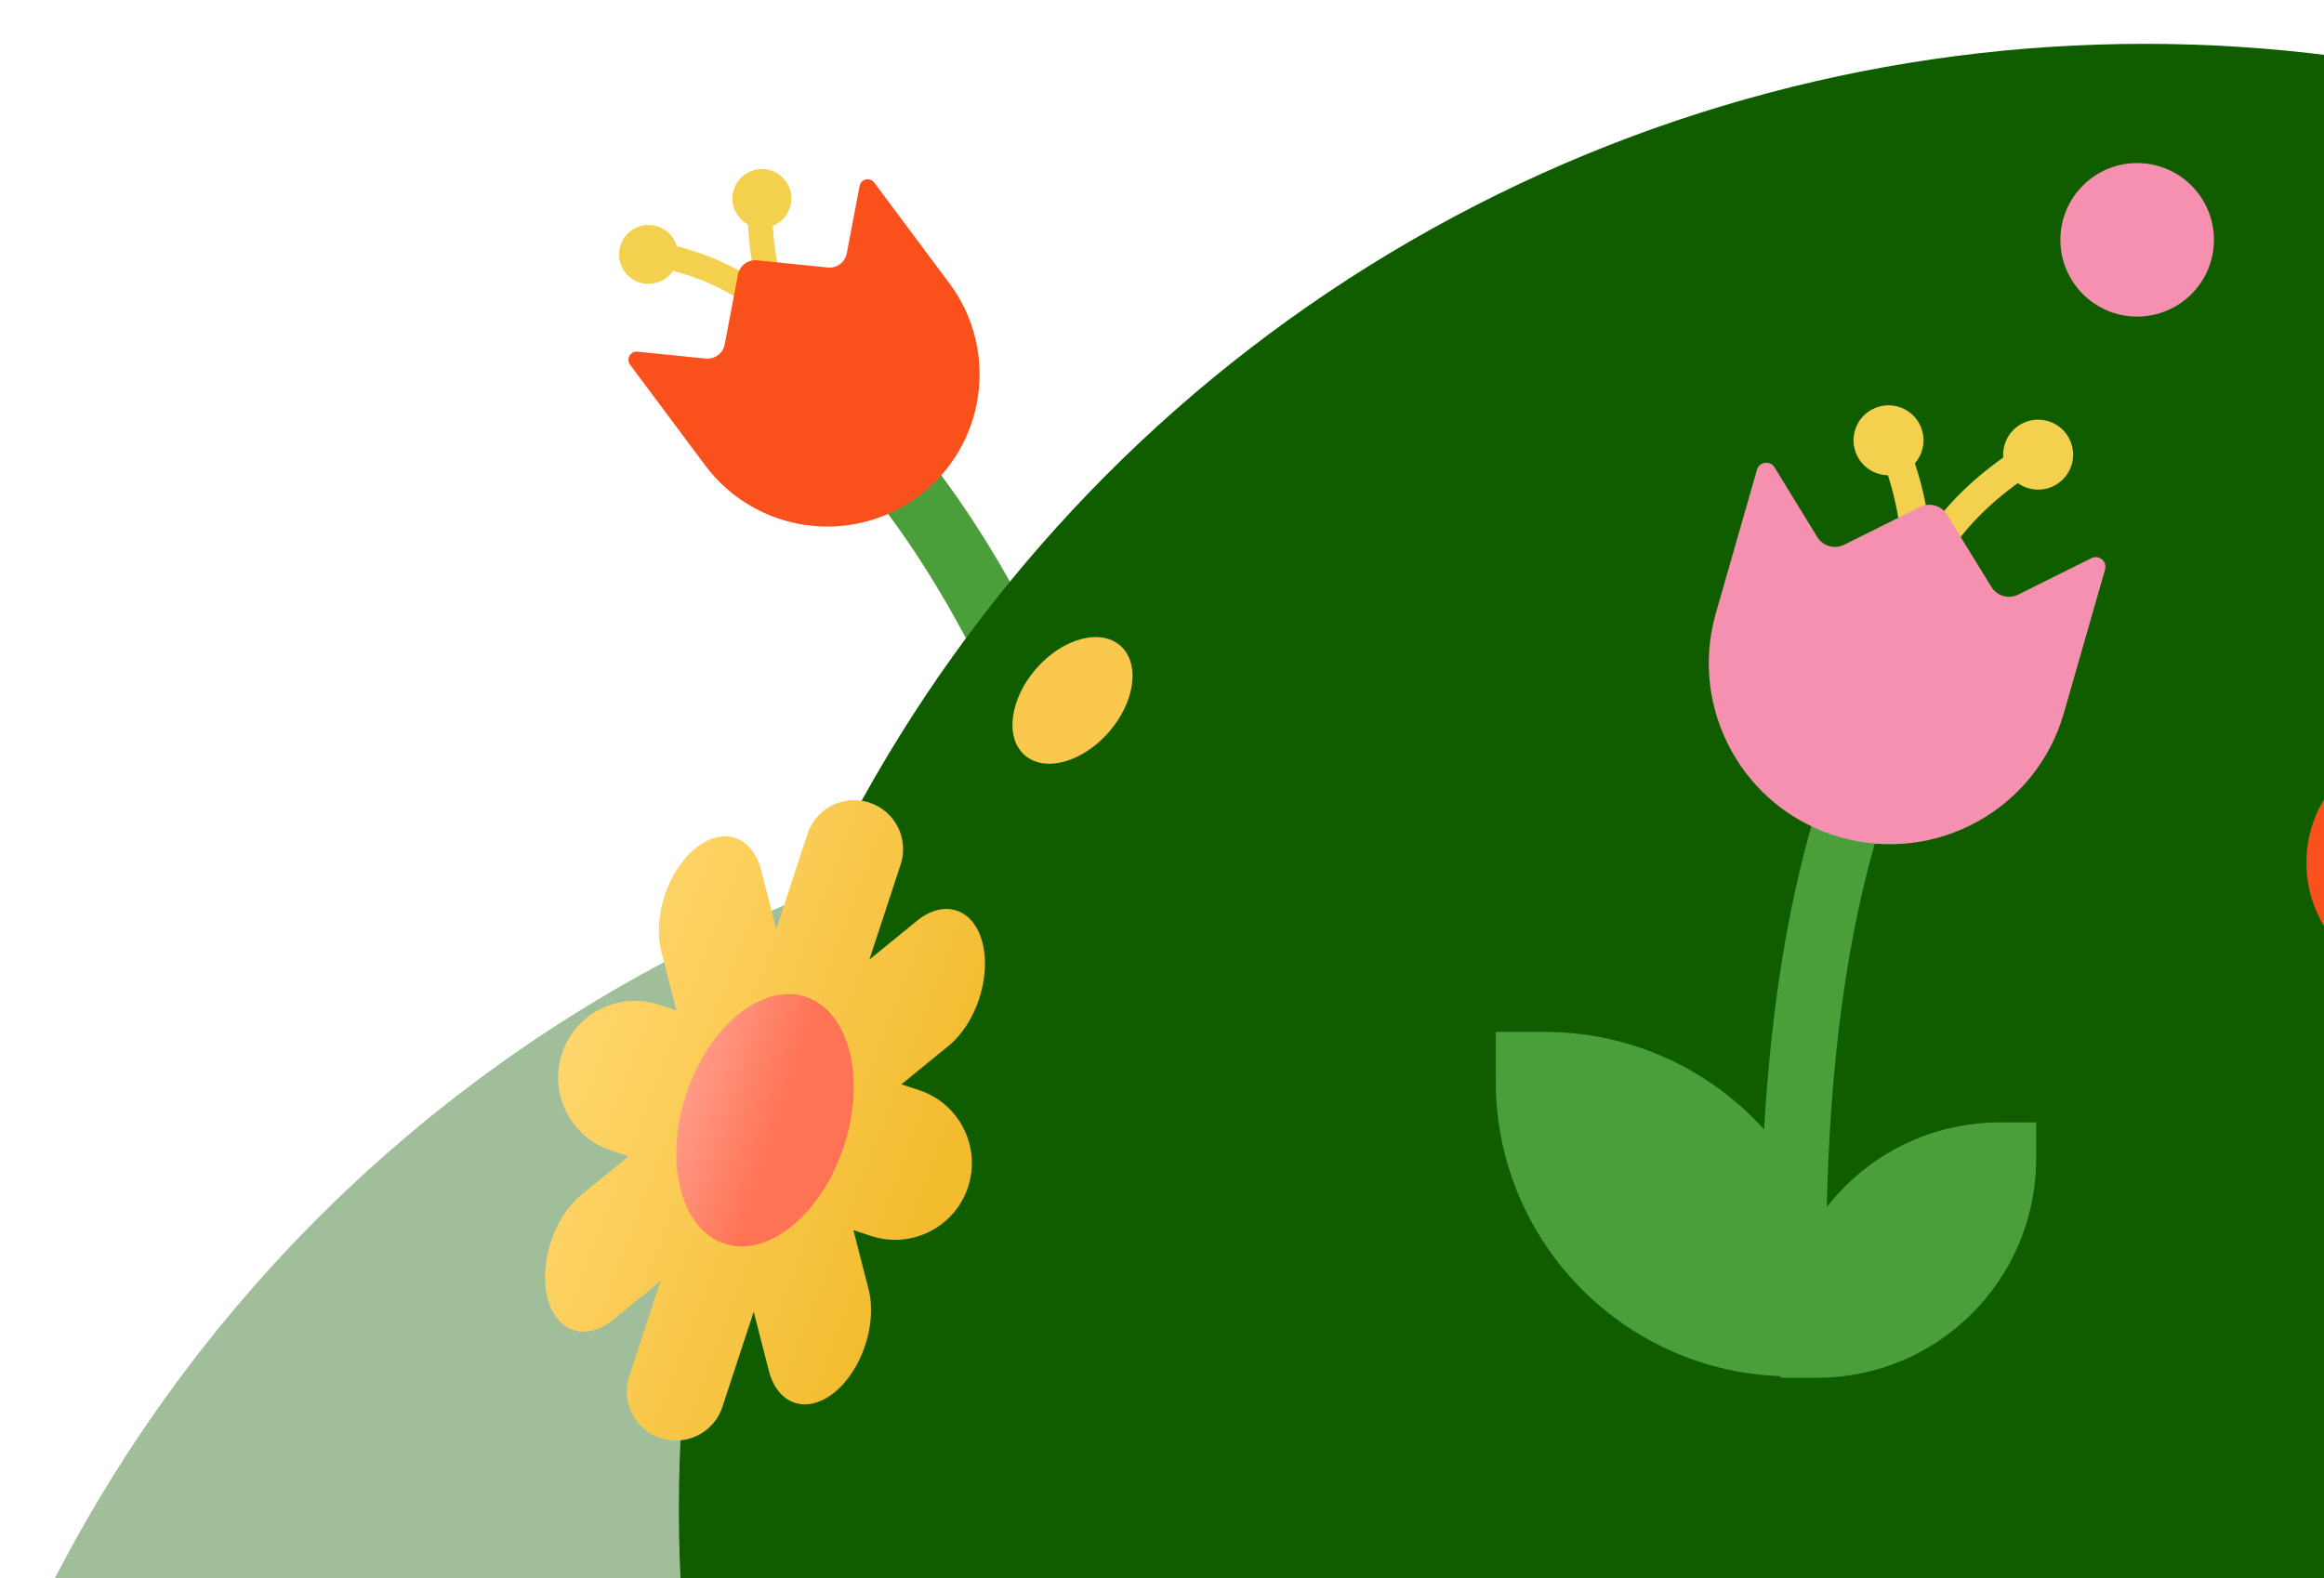 <svg width="53" height="36" viewBox="0 0 53 36" fill="none" xmlns="http://www.w3.org/2000/svg">
<g clip-path="url(#clip0_29_686)">
<circle opacity="0.4" cx="30.654" cy="51.173" r="33.085" fill="#105D00"/>
<path fill-rule="evenodd" clip-rule="evenodd" d="M15.172 5.555C16.636 5.874 18.055 6.659 18.946 8.257L18.454 8.53C17.66 7.106 16.398 6.398 15.052 6.105L15.172 5.555Z" fill="#F3D04E"/>
<path fill-rule="evenodd" clip-rule="evenodd" d="M17.052 4.851C17.061 6.35 17.535 7.901 18.913 9.103L19.283 8.679C18.054 7.608 17.623 6.226 17.615 4.848L17.052 4.851Z" fill="#F3D04E"/>
<circle cx="14.789" cy="5.804" r="0.672" transform="rotate(-36.732 14.789 5.804)" fill="#F3D04E"/>
<circle cx="0.672" cy="0.672" r="0.672" transform="matrix(-0.751 0.66 0.66 0.751 17.437 3.58)" fill="#F3D04E"/>
<path d="M20.584 10.923C22.79 13.733 24.276 17.409 25.321 20.417" stroke="#4B9F3B" stroke-width="1.5"/>
<path d="M14.369 8.32C14.272 8.19 14.376 8.007 14.537 8.023L16.096 8.18C16.301 8.2 16.488 8.061 16.527 7.859L16.831 6.26C16.87 6.058 17.057 5.919 17.262 5.939L18.88 6.102C19.085 6.123 19.272 5.983 19.311 5.781L19.604 4.241C19.635 4.082 19.84 4.035 19.937 4.165L21.65 6.461C22.798 7.998 22.481 10.175 20.944 11.322C19.406 12.47 17.23 12.153 16.082 10.616L14.369 8.32Z" fill="#FA511C"/>
<circle cx="48.913" cy="34.431" r="33.431" fill="#105D00"/>
<path d="M12.816 24.036C12.514 24.954 13.014 25.943 13.932 26.244L14.335 26.377L13.259 27.257C12.631 27.77 12.285 28.823 12.486 29.609C12.687 30.394 13.36 30.615 13.988 30.102L15.064 29.224L14.35 31.396C14.158 31.983 14.477 32.614 15.064 32.807C15.65 32.999 16.282 32.681 16.475 32.094L17.189 29.922L17.533 31.266C17.735 32.052 18.407 32.273 19.035 31.76C19.663 31.247 20.009 30.194 19.808 29.409L19.462 28.062L19.867 28.195C20.786 28.497 21.775 27.996 22.077 27.078C22.378 26.16 21.878 25.171 20.96 24.869L20.556 24.736L21.633 23.858C22.261 23.344 22.607 22.291 22.406 21.506C22.204 20.72 21.532 20.499 20.904 21.012L19.826 21.892L20.54 19.72C20.733 19.133 20.414 18.502 19.828 18.309C19.241 18.116 18.609 18.435 18.416 19.022L17.702 21.196L17.357 19.85C17.155 19.064 16.483 18.843 15.855 19.356C15.227 19.869 14.881 20.922 15.082 21.707L15.427 23.052L15.024 22.919C14.106 22.618 13.117 23.118 12.816 24.036Z" fill="url(#paint0_linear_29_686)"/>
<ellipse cx="2.965" cy="1.894" rx="2.965" ry="1.894" transform="matrix(-0.312 0.95 0.95 0.312 16.573 22.148)" fill="url(#paint1_linear_29_686)"/>
<path fill-rule="evenodd" clip-rule="evenodd" d="M45.95 10.258C44.457 11.229 43.209 12.699 42.892 14.85L43.554 14.947C43.836 13.03 44.942 11.711 46.315 10.819L45.95 10.258Z" fill="#F3D04E"/>
<path fill-rule="evenodd" clip-rule="evenodd" d="M43.564 10.267C44.185 11.936 44.312 13.86 43.285 15.777L42.696 15.461C43.611 13.752 43.508 12.035 42.937 10.5L43.564 10.267Z" fill="#F3D04E"/>
<circle cx="0.798" cy="0.798" r="0.798" transform="matrix(-0.961 -0.276 -0.276 0.961 47.468 9.825)" fill="#F3D04E"/>
<circle cx="43.069" cy="10.044" r="0.798" transform="rotate(20.569 43.069 10.044)" fill="#F3D04E"/>
<path d="M42.194 18.502C40.924 22.555 40.82 27.267 40.924 31.05" stroke="#4B9F3B" stroke-width="1.5"/>
<path d="M48.007 12.993C48.06 12.807 47.867 12.647 47.695 12.733L46.027 13.564C45.808 13.673 45.542 13.597 45.414 13.388L44.402 11.74C44.274 11.531 44.008 11.455 43.789 11.564L42.058 12.426C41.839 12.536 41.573 12.459 41.444 12.251L40.47 10.662C40.369 10.498 40.121 10.532 40.068 10.717L39.13 13.991C38.502 16.183 39.769 18.47 41.962 19.098C44.154 19.726 46.44 18.459 47.068 16.266L48.007 12.993Z" fill="#F590B0"/>
<path d="M46.435 25.604L46.435 26.43C46.435 29.192 44.197 31.43 41.435 31.43L40.609 31.43L40.609 30.604C40.609 27.842 42.847 25.604 45.609 25.604L46.435 25.604Z" fill="#4B9F3B"/>
<path d="M34.111 23.541H35.226C38.95 23.541 41.969 26.559 41.969 30.283V31.398H40.854C37.13 31.398 34.111 28.379 34.111 24.656V23.541Z" fill="#4B9F3B"/>
<ellipse cx="1.658" cy="1.1" rx="1.658" ry="1.1" transform="matrix(-0.657 0.754 0.754 0.657 24.719 14.005)" fill="#F9C84D"/>
<circle cx="55.395" cy="19.681" r="2.796" fill="#FA511C"/>
<circle cx="48.739" cy="5.471" r="1.751" fill="#F590B0"/>
</g>
<defs>
<linearGradient id="paint0_linear_29_686" x1="12.815" y1="24.036" x2="21.168" y2="27.22" gradientUnits="userSpaceOnUse">
<stop stop-color="#FFD66C"/>
<stop offset="1" stop-color="#F3BC2F"/>
</linearGradient>
<linearGradient id="paint1_linear_29_686" x1="2.965" y1="0" x2="2.965" y2="3.788" gradientUnits="userSpaceOnUse">
<stop stop-color="#FF9A86"/>
<stop offset="0.59" stop-color="#FF7355"/>
</linearGradient>
<clipPath id="clip0_29_686">
<rect width="53" height="36" fill="white"/>
</clipPath>
</defs>
</svg>
